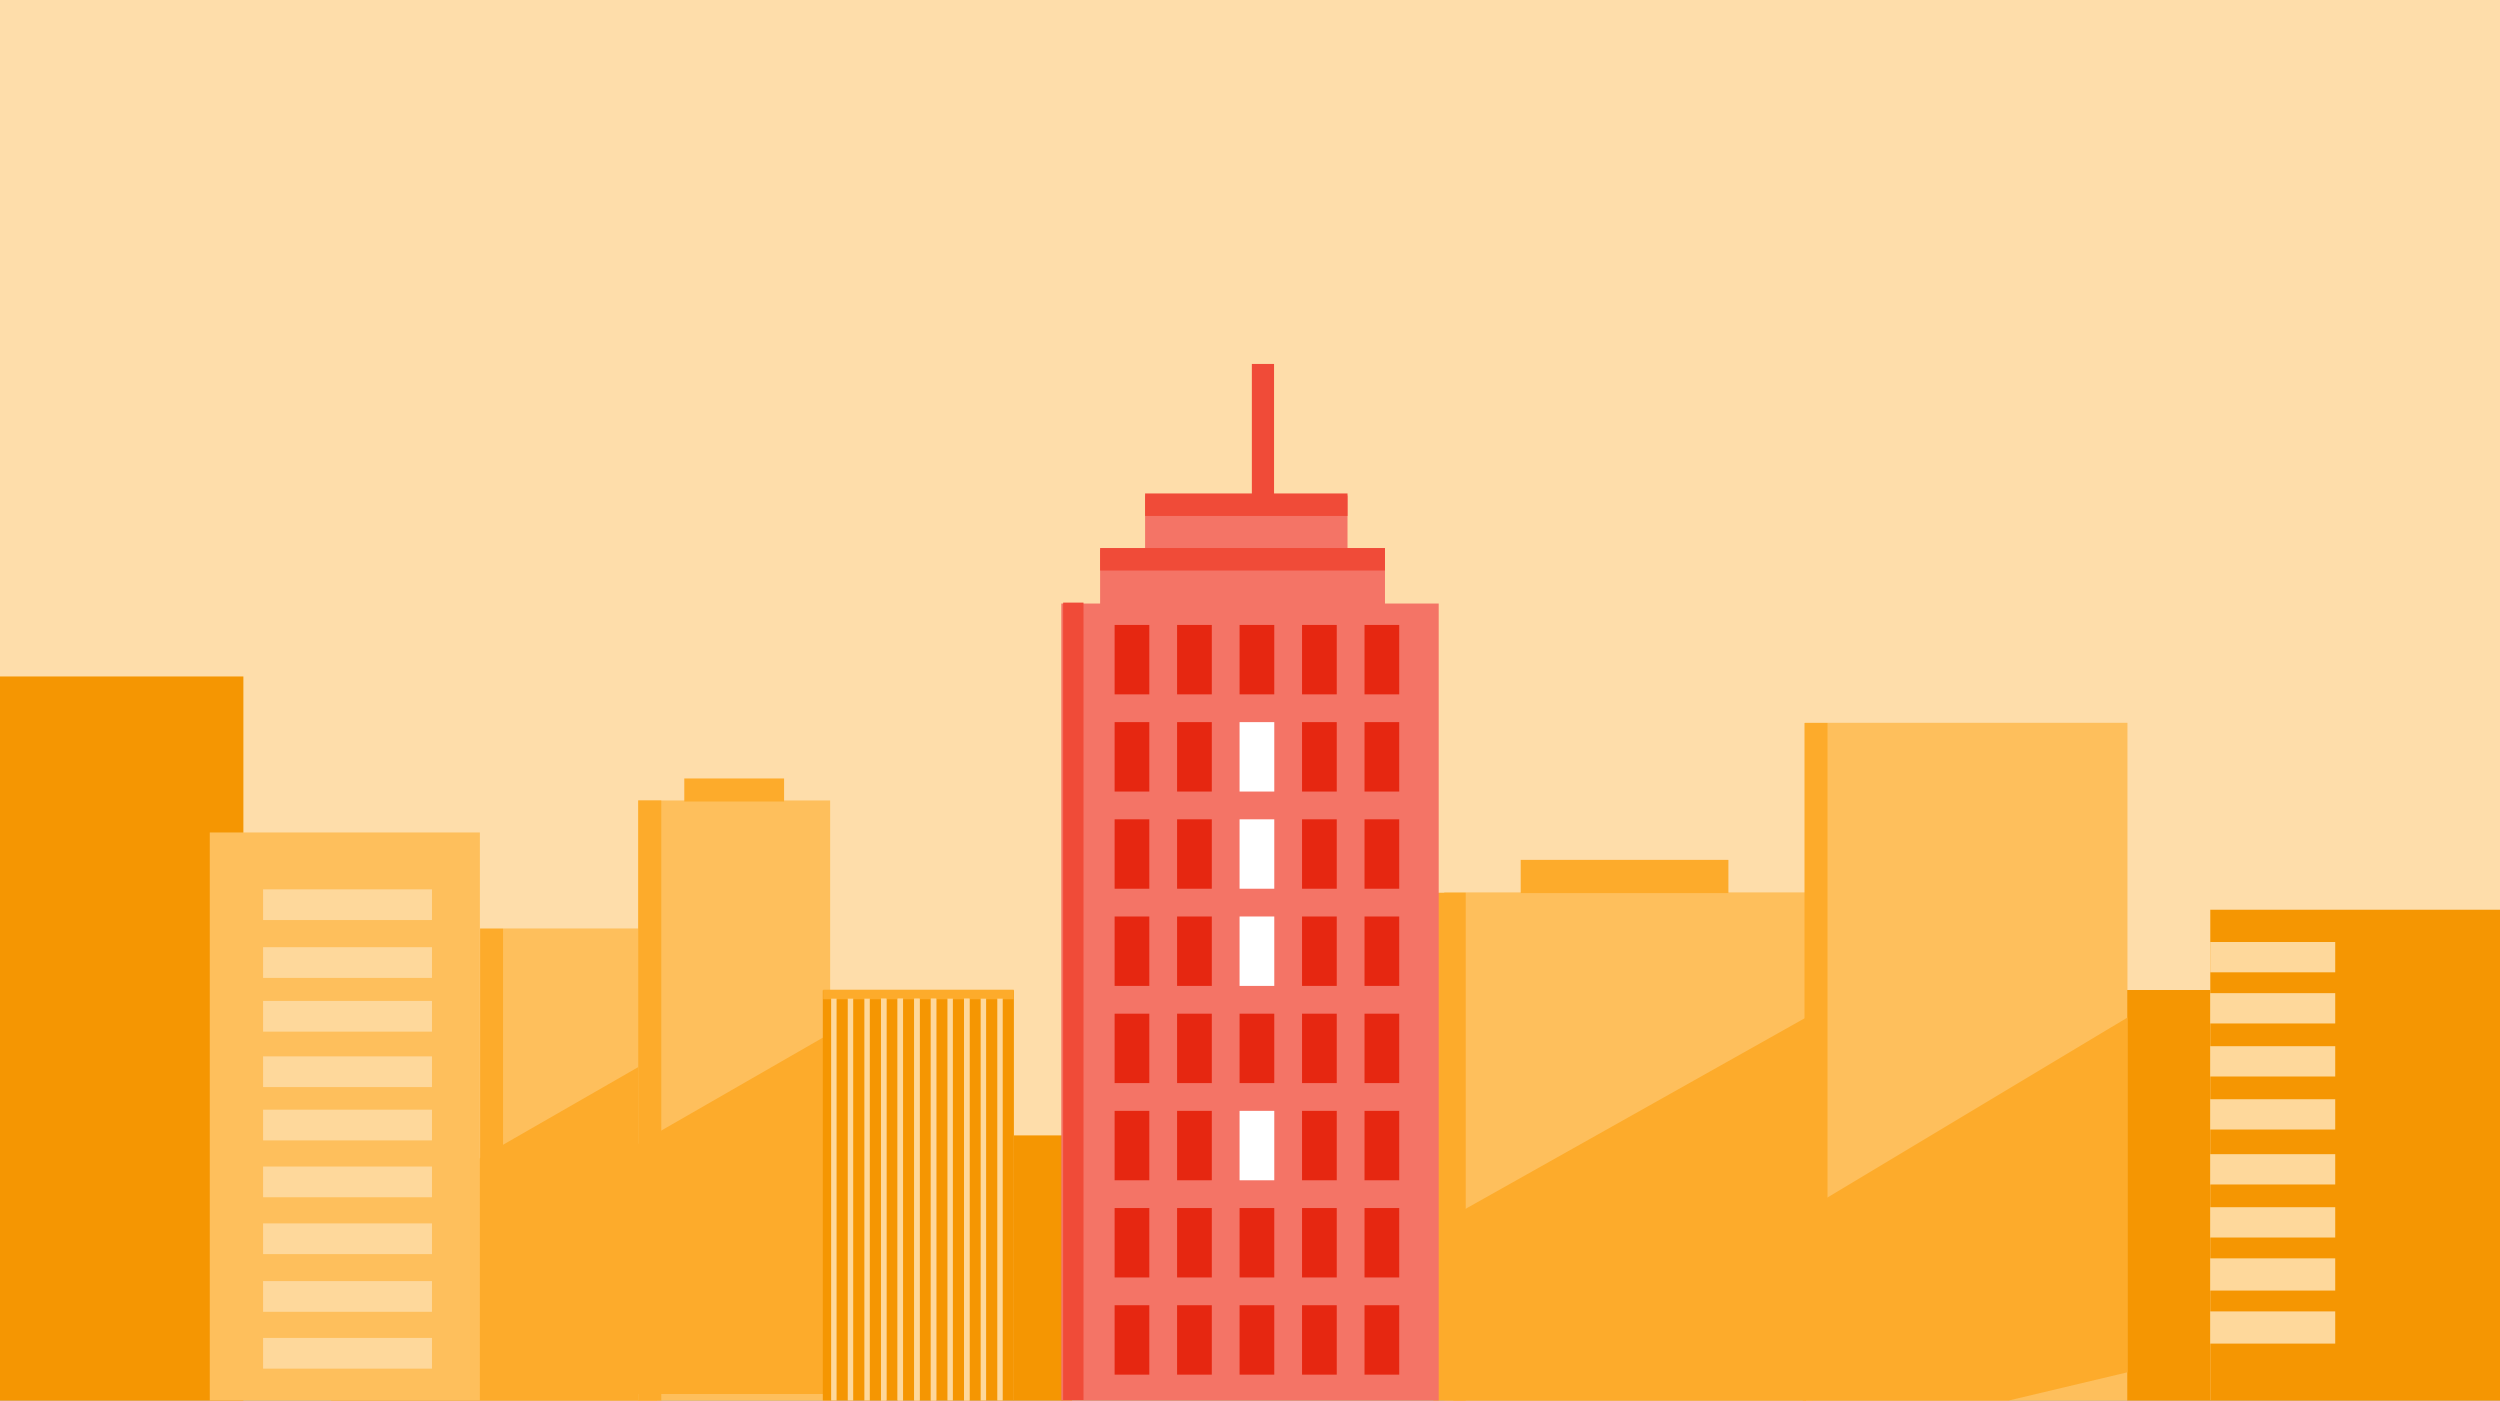 <svg width="1312" height="735" viewBox="0 0 1312 735" fill="none" xmlns="http://www.w3.org/2000/svg">
<rect x="0" y="0" width="1312" height="735" fill="#333333" stroke="none"/>
<g clip-path="url(#clip0_15055_11018)">
<rect width="1312" height="735" fill="#FEDDAA"/>
<rect x="251.84" y="487.241" width="83.928" height="281.625" fill="#FEBF5C"/>
<path d="M173.805 652.579L344.738 554.383V743.501H173.805L173.805 652.579Z" fill="#FDAB2B"/>
<path d="M435.659 762.525H334.945V420.099H435.659V762.525Z" fill="#FEBF5C"/>
<path d="M264.73 640.643L435.5 542.447V731.565H264.73L264.73 640.643Z" fill="#FDAB2B"/>
<rect x="431.812" y="519.73" width="100.283" height="218.006" fill="#F59602"/>
<rect x="532.094" y="595.846" width="30.521" height="143.884" fill="#F59602"/>
<rect x="359.117" y="408.538" width="52.371" height="12.086" fill="#FDAB2B"/>
<rect x="757.943" y="468.321" width="193.37" height="322.283" fill="#FEBF5C"/>
<rect x="798.062" y="451.263" width="109.003" height="17.44" fill="#FDAB2B"/>
<rect x="947.285" y="379.32" width="169.199" height="370.626" fill="#FEBF5C"/>
<path d="M1116.35 519.567H1159.95V895.996H1116.35V519.567Z" fill="#F59602"/>
<rect x="1159.96" y="477.425" width="170.044" height="374.97" fill="#F59602"/>
<rect x="-42" y="355" width="169.728" height="465.098" fill="#F59602"/>
<path d="M759.223 639.958L947.8 533.973V760.266L763.193 745.943L759.223 639.958Z" fill="#FDAB2B"/>
<path d="M939.86 639.958L1116.53 533.973V720.163L947.8 760.266L939.86 639.958Z" fill="#FDAB2B"/>
<rect x="1159.91" y="549.043" width="65.613" height="15.906" fill="#FED89B"/>
<rect x="1159.91" y="521.207" width="65.613" height="15.906" fill="#FED89B"/>
<rect x="1159.91" y="494.365" width="65.613" height="15.906" fill="#FED89B"/>
<rect x="1159.91" y="633.544" width="65.613" height="15.906" fill="#FED89B"/>
<rect x="1159.91" y="660.386" width="65.613" height="16.9" fill="#FED89B"/>
<rect x="1159.91" y="688.222" width="65.613" height="16.9" fill="#FED89B"/>
<rect x="1159.91" y="576.878" width="65.613" height="15.906" fill="#FED89B"/>
<rect x="1159.91" y="605.708" width="65.613" height="15.906" fill="#FED89B"/>
<rect x="432" y="519.404" width="100" height="5" fill="#FDAB2B"/>
<rect x="334.945" y="420.099" width="12.086" height="330.341" fill="#FDAB2B"/>
<rect x="252" y="487.404" width="12" height="233" fill="#FDAB2B"/>
<rect x="752.314" y="468.518" width="16.9" height="281.34" fill="#FDAB2B"/>
<rect x="947" y="379.404" width="12.086" height="338.398" fill="#FDAB2B"/>
<line x1="463.762" y1="524.09" x2="463.762" y2="811.261" stroke="#FED89B" stroke-width="2.855"/>
<line x1="472.48" y1="524.09" x2="472.48" y2="811.261" stroke="#FED89B" stroke-width="2.855"/>
<line x1="481.201" y1="524.09" x2="481.201" y2="811.261" stroke="#FED89B" stroke-width="2.855"/>
<line x1="489.922" y1="524.09" x2="489.922" y2="811.261" stroke="#FED89B" stroke-width="2.855"/>
<line x1="498.642" y1="524.09" x2="498.642" y2="811.261" stroke="#FED89B" stroke-width="2.855"/>
<line x1="507.361" y1="524.09" x2="507.361" y2="811.261" stroke="#FED89B" stroke-width="2.855"/>
<line x1="524.803" y1="524.09" x2="524.803" y2="811.261" stroke="#FED89B" stroke-width="2.855"/>
<line x1="516.082" y1="524.09" x2="516.082" y2="811.261" stroke="#FED89B" stroke-width="2.855"/>
<line x1="446.326" y1="524.09" x2="446.326" y2="811.261" stroke="#FED89B" stroke-width="2.855"/>
<line x1="455.047" y1="524.09" x2="455.047" y2="811.261" stroke="#FED89B" stroke-width="2.855"/>
<line x1="463.767" y1="524.09" x2="463.767" y2="811.261" stroke="#FED89B" stroke-width="2.855"/>
<line x1="472.488" y1="524.09" x2="472.488" y2="811.261" stroke="#FED89B" stroke-width="2.855"/>
<line x1="481.209" y1="524.09" x2="481.209" y2="811.261" stroke="#FED89B" stroke-width="2.855"/>
<line x1="489.928" y1="524.09" x2="489.928" y2="811.261" stroke="#FED89B" stroke-width="2.855"/>
<line x1="507.369" y1="524.09" x2="507.369" y2="811.261" stroke="#FED89B" stroke-width="2.855"/>
<line x1="437.607" y1="524.09" x2="437.607" y2="811.261" stroke="#FED89B" stroke-width="2.855"/>
<rect x="110.094" y="436.884" width="141.745" height="374.878" fill="#FEBF5C"/>
<rect x="138.07" y="497.089" width="88.628" height="16.114" fill="#FED89B"/>
<rect x="138.07" y="466.725" width="88.628" height="16.114" fill="#FED89B"/>
<rect x="138.07" y="554.383" width="88.628" height="16.114" fill="#FED89B"/>
<rect x="138.07" y="525.288" width="88.628" height="16.114" fill="#FED89B"/>
<rect x="138.07" y="582.359" width="88.628" height="16.114" fill="#FED89B"/>
<rect x="138.07" y="612.2" width="88.628" height="16.114" fill="#FED89B"/>
<rect x="138.07" y="642.041" width="88.628" height="16.114" fill="#FED89B"/>
<rect x="138.07" y="672.315" width="88.628" height="16.114" fill="#FED89B"/>
<rect x="138.07" y="702.139" width="88.628" height="16.114" fill="#FED89B"/>
<path d="M707.174 288.512H726.845V316.724H755.033V758.49H556.967V316.724H577.336V288.512H600.943V260.063H707.174V288.512Z" fill="#F47466"/>
<rect x="600.943" y="258.964" width="106.23" height="11.803" fill="#F04B38"/>
<rect x="577.336" y="287.604" width="149.509" height="11.803" fill="#F04B38"/>
<path d="M557.938 316.248H568.618V734.712H557.938V316.248Z" fill="#F04B38"/>
<rect x="584.951" y="327.969" width="18.215" height="36.43" fill="#E62711"/>
<rect x="617.738" y="327.969" width="18.215" height="36.43" fill="#E62711"/>
<rect x="650.525" y="327.969" width="18.215" height="36.43" fill="#E62711"/>
<rect x="683.312" y="327.969" width="18.215" height="36.43" fill="#E62711"/>
<rect x="716.1" y="327.969" width="18.215" height="36.43" fill="#E62711"/>
<rect x="584.951" y="378.971" width="18.215" height="36.43" fill="#E62711"/>
<rect x="617.738" y="378.971" width="18.215" height="36.43" fill="#E62711"/>
<rect x="650.525" y="378.971" width="18.215" height="36.43" fill="white"/>
<rect x="683.312" y="378.971" width="18.215" height="36.43" fill="#E62711"/>
<rect x="716.1" y="378.971" width="18.215" height="36.43" fill="#E62711"/>
<rect x="584.951" y="429.973" width="18.215" height="36.43" fill="#E62711"/>
<rect x="617.738" y="429.973" width="18.215" height="36.43" fill="#E62711"/>
<rect x="650.525" y="429.973" width="18.215" height="36.43" fill="white"/>
<rect x="683.312" y="429.973" width="18.215" height="36.43" fill="#E62711"/>
<rect x="716.1" y="429.973" width="18.215" height="36.43" fill="#E62711"/>
<rect x="584.951" y="480.975" width="18.215" height="36.43" fill="#E62711"/>
<rect x="617.738" y="480.975" width="18.215" height="36.43" fill="#E62711"/>
<rect x="650.525" y="480.975" width="18.215" height="36.43" fill="white"/>
<rect x="683.312" y="480.975" width="18.215" height="36.43" fill="#E62711"/>
<rect x="716.1" y="480.975" width="18.215" height="36.43" fill="#E62711"/>
<rect x="584.951" y="531.977" width="18.215" height="36.43" fill="#E62711"/>
<rect x="617.738" y="531.977" width="18.215" height="36.43" fill="#E62711"/>
<path d="M650.525 531.977H668.74V568.407H650.525V531.977Z" fill="#E62711"/>
<rect x="683.312" y="531.977" width="18.215" height="36.43" fill="#E62711"/>
<rect x="716.1" y="531.977" width="18.215" height="36.43" fill="#E62711"/>
<rect x="584.951" y="582.979" width="18.215" height="36.43" fill="#E62711"/>
<rect x="617.738" y="582.979" width="18.215" height="36.43" fill="#E62711"/>
<rect x="650.525" y="582.979" width="18.215" height="36.43" fill="white"/>
<rect x="683.312" y="582.979" width="18.215" height="36.43" fill="#E62711"/>
<rect x="716.1" y="582.979" width="18.215" height="36.43" fill="#E62711"/>
<rect x="584.951" y="633.981" width="18.215" height="36.43" fill="#E62711"/>
<rect x="617.738" y="633.981" width="18.215" height="36.43" fill="#E62711"/>
<rect x="650.525" y="633.981" width="18.215" height="36.43" fill="#E62711"/>
<rect x="683.312" y="633.981" width="18.215" height="36.43" fill="#E62711"/>
<rect x="716.1" y="633.981" width="18.215" height="36.43" fill="#E62711"/>
<rect x="584.951" y="684.983" width="18.215" height="36.43" fill="#E62711"/>
<rect x="617.738" y="684.983" width="18.215" height="36.43" fill="#E62711"/>
<rect x="650.525" y="684.983" width="18.215" height="36.43" fill="#E62711"/>
<rect x="683.312" y="684.983" width="18.215" height="36.43" fill="#E62711"/>
<rect x="716.1" y="684.983" width="18.215" height="36.43" fill="#E62711"/>
<rect x="656.971" y="191" width="11.651" height="78.644" fill="#F04B38"/>
</g>
<defs>
<clipPath id="clip0_15055_11018">
<rect width="1312" height="735" fill="white"/>
</clipPath>
</defs>
</svg>
